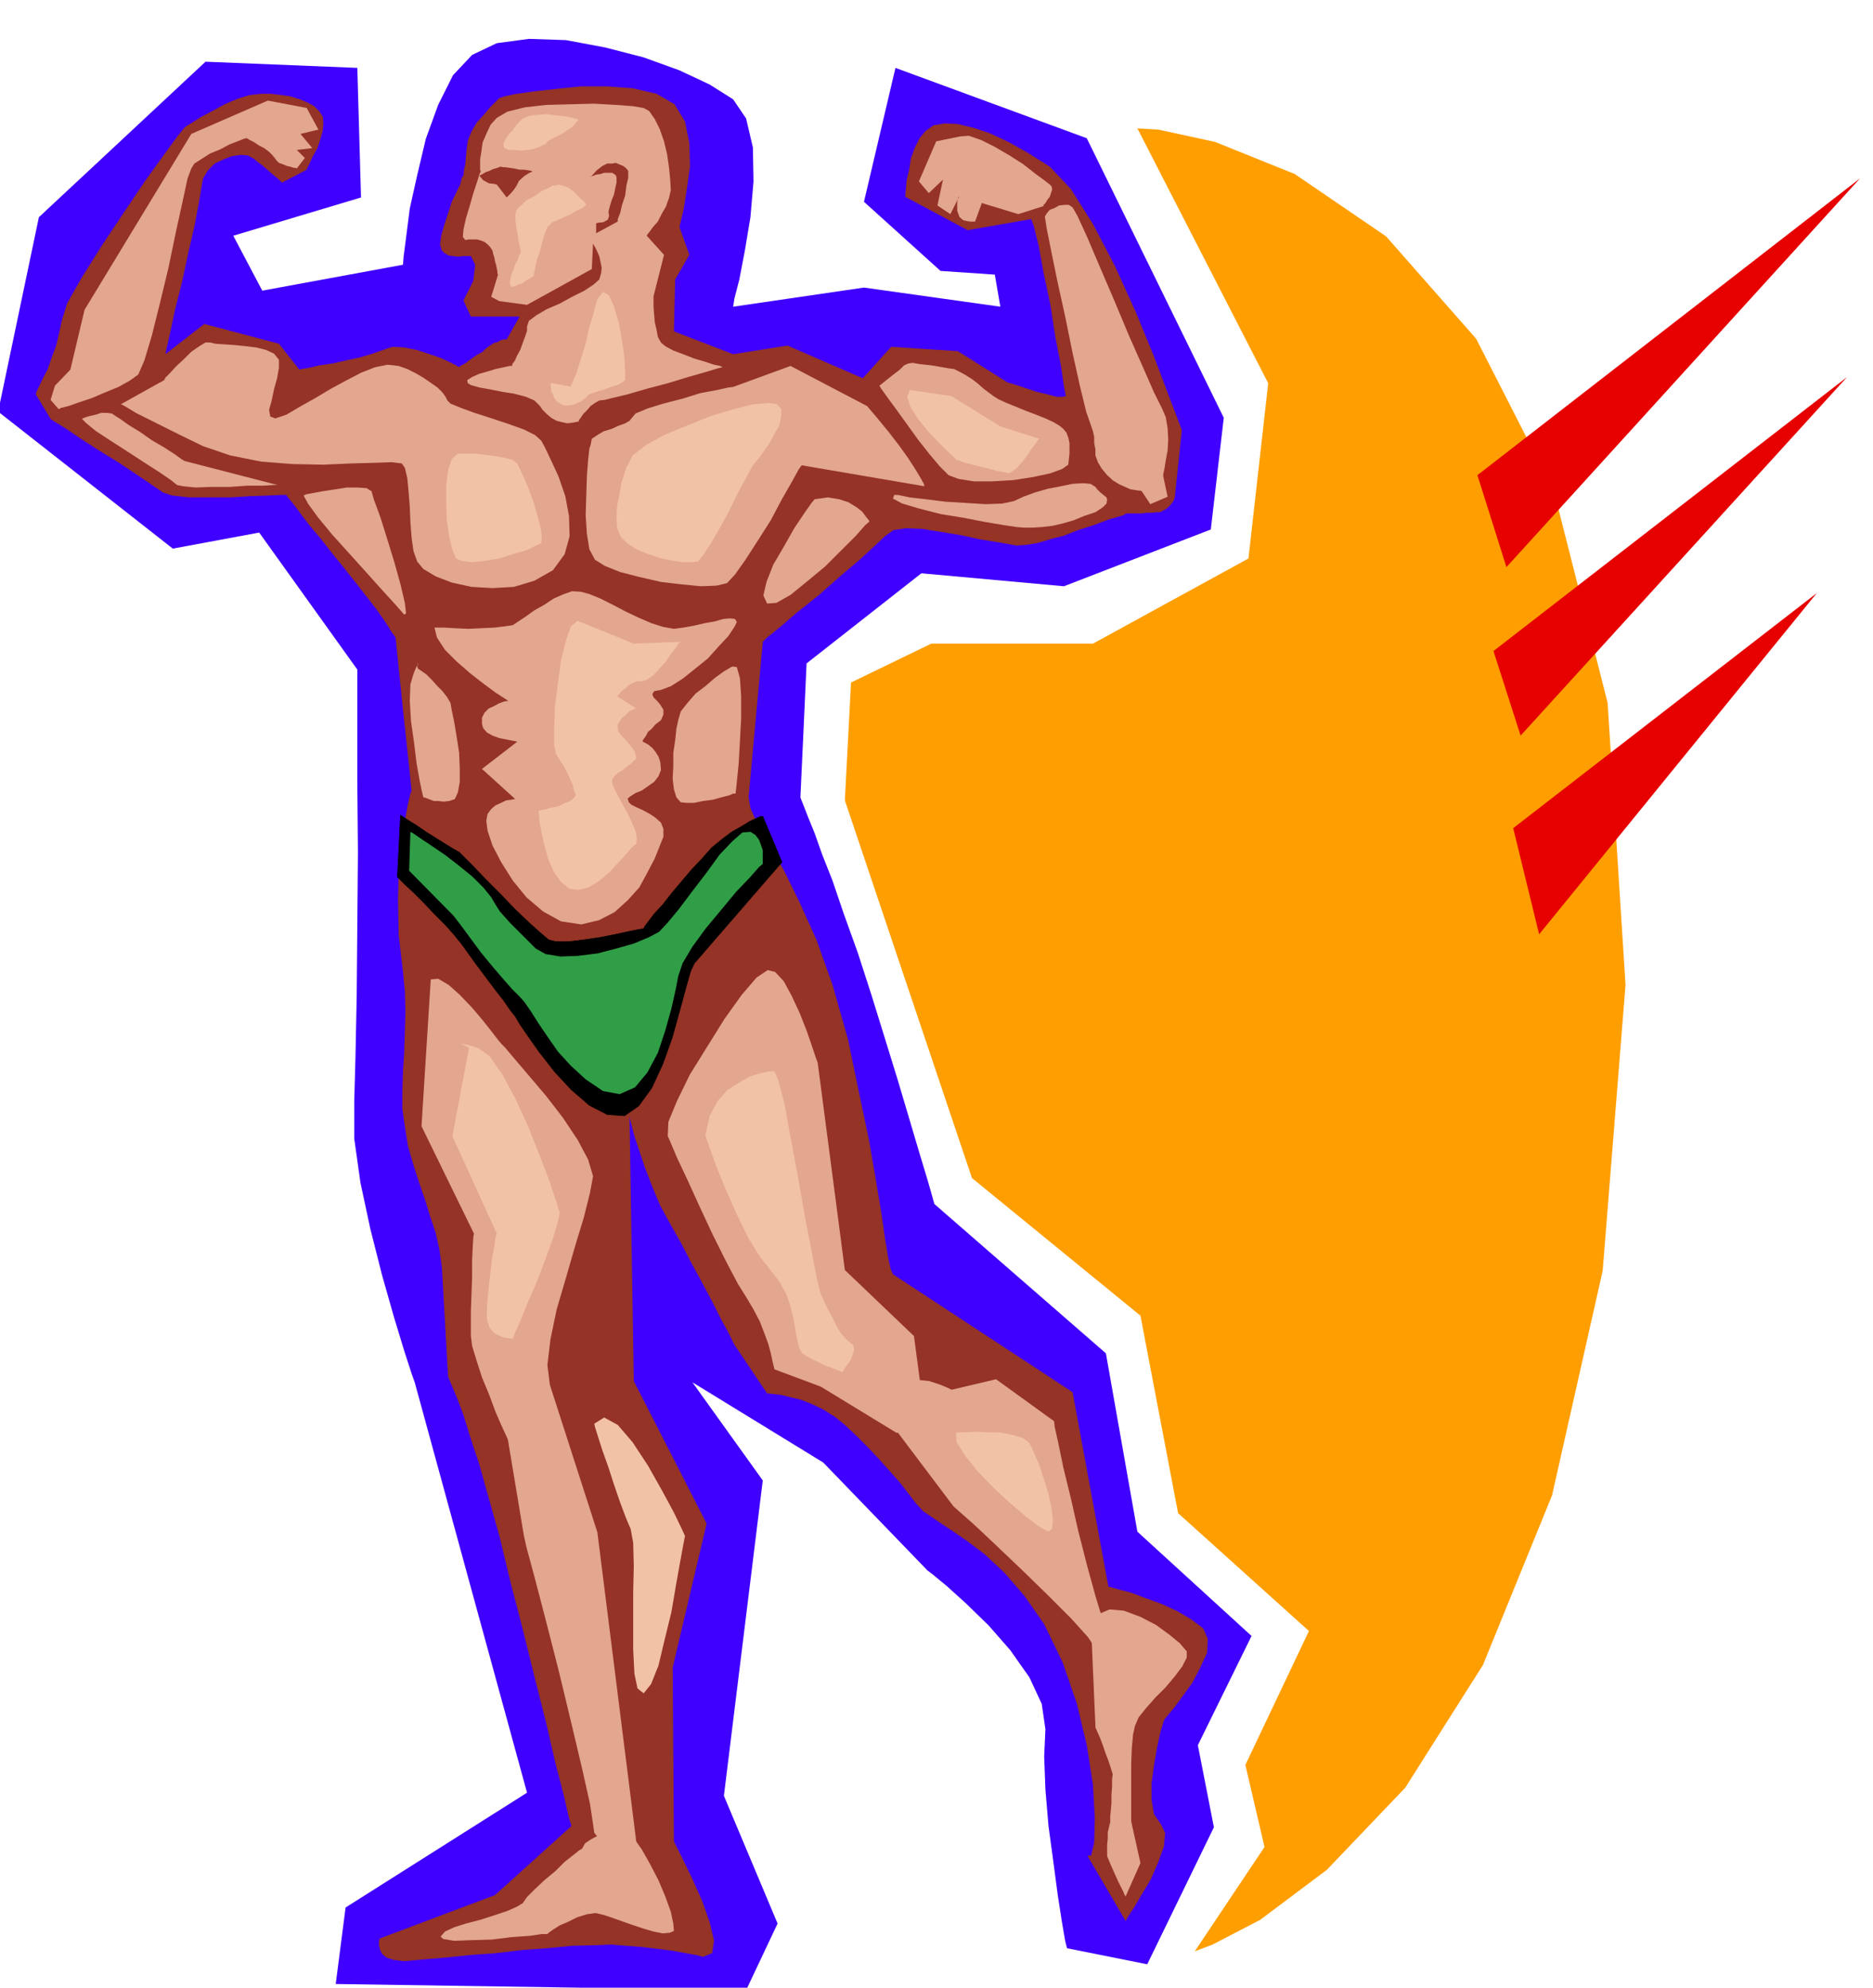 <svg xmlns="http://www.w3.org/2000/svg" fill-rule="evenodd" height="520.396" preserveAspectRatio="none" stroke-linecap="round" viewBox="0 0 3035 3221" width="490.455"><style>.pen1{stroke:none}.brush3{fill:#943326}.brush5{fill:#e3a68f}.brush8{fill:#f2c2a6}</style><path class="pen1" style="fill:#ff9e00" d="m1843 208 212 413-32 284-252 138h-262l-130 63-10 191 206 612 273 223 61 320 212 191-103 217 31 133-113 169 29-11 77-40 108-81 127-133 126-199 112-275 82-364 37-463-29-457-87-343-126-247-146-166-148-101-129-52-92-20-34-2z"/><path class="pen1" style="fill:#4000ff" d="m579 110-246-10L63 352-3 667l283 222 140-26 159 222v183l1 113-1 118-1 115-2 99-2 72v60l10 71 16 75 19 75 19 67 17 56 12 37 5 14 182 665-294 186-16 124 665 10 51-108-87-207 63-511-114-159 212 130 169 175 8 6 23 19 31 28 37 36 35 40 31 44 20 43 6 41-2 44 2 54 5 59 8 59 7 53 7 45 5 29 3 12 130 26 108-222-26-133 87-177-185-169-51-289-278-242-3-11-8-28-13-43-16-54-19-64-21-68-22-71-22-68-23-64-18-53-17-43-12-34-11-27-7-18-4-10-1-3 10-217 186-146 231 21 238-92 21-181-222-453-310-114-51 217 124 112 88 6 9 52-221-31-212 31 2-13 8-31 9-47 9-54 5-58-1-55-11-47-21-31-38-24-49-23-58-21-62-16-64-12-60-2-52 7-40 19-31 33-24 48-20 55-14 59-12 54-6 47-4 31-1 13-228 42-47-89 207-62-6-210z"/><path class="pen1 brush3" d="m812 158-3 1-6 6-9 9-10 12-11 12-9 15-6 15-2 15-1 11-1 12-2 9-1 9-3 5-1 5-1 3v2l-2 3-5 11-7 14-6 19-6 18-5 18-2 14 3 10 4 4 7 4 7 1 9 1 7-1h13l7 14-3 26-16 32 12 26h79l-21 37h-4l-5 1-5 3-7 2-6 4-7 5-6 6-8 4-7 5-6 4-5 4-9 5-2 2-5-3-10-5-15-7-18-6-21-7-20-4-19-1-15 5-17 6-20 6-23 5-22 5-21 3-17 4-12 2-4 1-33-42-121-32-63 49 2-10 6-26 8-38 11-43 10-47 10-43 7-37 4-24 3-17 8-13 11-11 15-7 13-5 14-2 12 1 9 5 6 5 8 6 7 6 8 7 6 5 6 5 3 3 2 2 40-21 1-3 4-8 5-11 7-12 5-15 4-14 1-13-1-10-6-9-8-8-11-6-12-5-16-5-15-2-16-2h-15l-19 2-20 6-21 9-20 11-19 10-14 9-10 6-3 3-9 11-22 30-31 43-35 52-36 54-32 51-24 42-9 29-4 19-5 21-7 19-7 20-8 15-6 13-4 8-1 4 24 40 6 4 18 11 25 17 31 20 31 19 30 20 25 17 16 11 15 5 27 3h68l33-2 29-1 20-1h8l1 2 5 6 8 10 11 15 13 17 17 20 18 23 21 26 19 24 18 23 14 18 12 17 8 12 6 10 4 5 2 3 10 98 16 150-2 5-4 17-5 27-5 36-5 43-1 50 1 56 7 60 3 31 1 33-1 33-1 33-2 31-1 32v29l4 28 5 32 9 31 9 28 10 29 8 26 9 27 6 27 4 28 10 177 1 3 5 12 8 19 11 29 11 36 15 45 15 54 18 64 17 71 20 77 19 77 19 75 15 65 14 54 8 35 4 13-124 112-186 70-1 1-1 4v6l2 8 3 6 7 6 12 4 17 2 33-3 36-3 38-4 42-3 41-5 42-3 41-4 42-1 20-1 24 2 26 2 26 3 23 3 22 4 17 3 11 3 15-6 3-20-7-30-12-34-16-36-15-31-11-22-4-8-2-282 55-233-118-231-7-432v4l3 12 5 19 8 24 9 27 12 31 13 31 17 31 17 30 17 33 17 31 17 32 13 26 12 22 7 14 3 6 53 79h2l8 1 11 1 16 4 17 4 18 7 19 9 19 12 16 13 18 17 18 18 19 20 16 18 17 19 14 18 13 17 12 13 19 13 24 16 28 19 29 22 32 30 32 37 32 46 30 62 23 67 16 67 10 64 3 53-1 41-5 21h-6l62 106 3-6 10-15 13-22 15-25 12-28 9-25 2-22-7-14-11-16-4-23v-28l4-29 5-29 5-23 5-17 2-5 4-5 11-13 14-19 16-22 13-25 11-24 1-22-7-17-20-15-22-13-26-12-25-9-24-9-19-5-14-4-4-1-58-315-291-191-4-9-4-19-5-30-6-42-9-54-11-64-16-76-18-87-25-88-26-73-28-62-25-51-24-42-18-32-12-26-3-18 23-252 7-7 20-16 29-25 34-27 34-30 33-28 26-24 16-15 13-9 20-3 26 1 31 5 31 5 32 7 31 5 28 5 15-1 19-3 20-6 23-6 23-9 25-8 24-9 24-7 5-3h25l8-1h9l7-1h6l9-5 6-5 4-5 3-4 2-7v-2l11-105-6-16-16-42-23-61-29-71-34-75-36-69-36-57-34-36-35-22-32-18-30-14-27-9-25-6-21-1-18 3-13 9-10 12-8 16-6 17-3 19-4 16-1 14-1 9v4l101 54 103-18 4 11 8 32 8 44 11 52 8 52 9 46 5 34 3 16-5 1h-10l-15-4-17-4-18-6-15-5-10-3-4-1-81-51-108-7-46 51-122-53-88 14-96-37 2-84 23-40-16-45 2-9 5-21 5-32 5-36-1-38-7-35-17-28-29-17-39-9-41-3h-43l-39 4-36 4-29 4-19 4-6 2z"/><path style="fill:#000;stroke:#000;stroke-width:1;stroke-linejoin:round" d="m649 1321-5 100 3 3 9 9 14 13 17 17 17 18 18 18 15 17 12 15 10 14 13 18 15 20 15 20 14 18 11 16 8 10 3 5 4 7 13 19 19 27 25 32 27 29 29 25 29 15 28 2 23-16 21-29 18-39 15-42 12-43 10-37 8-28 6-13 142-164-31-74h-3l-7 3-11 5-13 8-16 9-16 12-17 14-15 17-17 18-17 20-16 19-14 18-14 15-9 12-6 8-2 4-7 1-15 3-23 5-25 5-27 4-25 3h-20l-12-3-13-11-19-17-23-22-23-24-24-24-20-21-16-16-7-7-9-5-13-8-16-10-16-10-16-11-13-8-9-6-3-2z"/><path class="pen1 brush5" d="M938 683v-2l3-4 4-6 6-6 6-7 7-5 7-4 9-1 12-3 25-6 31-9 34-9 33-10 28-8 20-6 8-2-4-2-10-2-15-5-17-5-18-7-16-6-13-7-7-6-5-9-2-11-3-13-1-12-1-12v-18l17-67-28-31 1-2 4-5 5-7 8-9 6-12 7-12 5-14 3-13-1-17-2-20-3-21-5-21-7-20-8-16-9-13-9-5-18-3-27-2-36-2-38 1-39 1-35 4-28 7-17 10-10 11-7 15-6 14-2 15-2 12v17l1 3-2 4-4 13-6 18-6 21-6 20-4 18-1 12 4 5 6-1h13l7 2 5 2 5 4 4 4 4 6 1 5 2 6 1 6 2 7 1 5 1 5v3l1 2-11 36 13 7 45 6 105-58 2-42v1l3 5 3 6 4 9 2 9 2 10-1 9-3 10-9 8-15 10-20 10-20 11-21 9-17 10-12 9-3 9v7l-3 9-4 11-4 11-5 9-4 9-4 5v3h-4l-9 2-14 3-13 4-14 4-11 5-8 5 1 5 5 3 14 4 17 3 20 4 19 3 19 5 14 6 9 9 4 6 7 7 7 6 9 5 8 2 9 2 9-1 10-2zm-672-67 2-4 7-7 10-11 13-12 12-12 13-9 10-6h8l8 2 14 1 16 1 19 2 17 2 16 4 13 6 8 10v13l-3 17-5 18-4 19-4 14 2 11 8 3 18-6 22-13 25-14 25-15 26-14 23-12 23-9 20-4 18 2 14 5 14 7 12 7 13 9 10 7 8 8 5 7 3 6 5 5 17 7 22 8 28 9 27 9 25 9 18 9 10 9 6 11 10 21 12 26 11 32 6 32 1 33-8 29-19 26-30 17-33 10-35 2-34-2-32-7-26-10-20-12-10-12-6-17-3-21-2-26-1-25-2-25-2-21-4-17-5-7-16-2-28 1-38 1-45 2-50-1-51-4-50-10-44-15-39-19-30-15-24-12-16-8-13-8-7-4-4-2 70-39zm691 105-2 6-2 18-2 26-1 32-1 32 2 30 4 25 9 17 16 10 25 10 31 8 35 8 34 4 31 3 25-1 17-4 13-14 17-24 20-31 21-33 18-34 16-28 11-20 5-7 199 34-1-4-5-9-9-15-11-17-15-21-17-22-18-22-17-20-124-65-93 34-8 1-18 4-27 5-29 9-31 8-26 8-19 8-6 7-4 5-7 4-11 4-11 5-13 4-10 6-9 6-2 10z"/><path class="pen1 brush5" d="m492 803 4-2 11-2 16-3 20-3 19-3h18l14 1 8 5 4 14 10 27 11 35 12 39 10 36 7 30 2 17-3 2-14-16-21-23-26-29-28-31-28-31-23-28-16-22-7-13zm828 6-5 6-12 17-16 24-17 30-17 29-11 28-5 22 6 13 15-1 23-13 27-22 29-24 27-27 23-23 15-17 7-6-2-3-4-5-6-8-9-7-13-8-15-5-19-3-21 3zm-616 208h16l17 1 22 1 21-1 21-1 17-2 13-2 9-6 12-8 14-10 16-9 15-10 16-7 14-5 15 1 14 4 17 7 20 10 21 11 21 10 21 9 19 6 17 3 15-2 17-3 17-4 17-3 14-4 11-1 8 1 3 5-4 8-10 15-15 16-18 20-21 17-20 16-19 12-16 6-11 2-3 5 2 5 6 6 5 6 5 8v8l-4 9-9 7-6 7-6 5-3 6-5 7-1 3h1l4 2 5 3 6 5 5 6 5 8 3 9 1 13-4 10-7 9-10 7-10 7-10 4-8 5-5 4 2 6 4 4 8 4 11 5 11 6 9 6 9 8 4 10v13l-6 15-8 20-12 23-13 24-19 21-21 19-25 13-29 7-33-5-29-16-27-23-22-27-19-30-14-27-8-24-2-16 2-11 6-8 7-6 9-4 8-4 8-1 5-1h2l-54-49 57-44-3-1-6-1-10-2-10-2-11-4-9-5-6-7-2-7v-10l4-8 7-7 9-4 7-4 8-3 5-1h3l-6-4-14-9-19-14-22-17-23-20-19-19-13-20-4-16z"/><path class="pen1 brush5" d="m1187 1080-4 2-10 6-14 10-15 13-17 13-13 15-11 14-4 14-3 14-2 19-3 20v22l-1 20 2 17 4 13 7 8 9 1h13l14-3 16-2 14-4 12-3 7-3h4l2-19 3-30 2-36 2-37v-36l-2-29-5-18-7-1zm-510 3 1 1 6 4 7 5 9 9 8 9 9 9 7 9 6 10 2 12 4 19 4 24 4 26 1 25v22l-3 17-5 11-9 3-9 1-9-1h-7l-8-3-5-2-4-1-2-8-4-19-5-28-4-33-5-35-2-33 1-27 5-17 4-10 3-5v-2l1 1-2 3 1 4z"/><path class="pen1" style="fill:#309e47" d="m665 1348 4 2 13 9 18 12 22 15 22 17 22 18 17 17 13 16 7 12 7 11 8 9 9 10 8 8 10 10 10 10 13 13 16 9 24 4 28-1 32-4 31-8 28-8 24-10 17-9 14-15 19-23 21-28 23-30 21-29 21-22 16-14 13-1 8 5 6 8 3 8 3 9v22l-6 5-15 17-22 23-24 29-25 30-22 30-16 27-7 21-4 21-7 31-10 36-12 36-17 32-20 24-25 11-27-5-28-19-24-22-21-23-16-23-15-22-12-19-11-16-8-9-12-12-15-17-18-21-18-22-17-23-14-19-10-13-3-4-72-73 2-63z"/><path class="pen1 brush5" d="M310 217 137 502l-23 97-25 26-7 23 13 15 4-2 12-3 17-6 21-7 21-9 22-9 18-10 14-10 10-23 12-40 13-52 14-58 12-58 11-50 8-37 6-16 5-8 11-7 14-9 17-7 15-8 13-5 10-4 4-1h1l5 3 6 3 9 6 8 4 8 6 5 5 5 6 2 3 4 4 6 2 7 3 5 1 6 2h3l2 1 13-17-13-13 25-3-19-23 29-7-19-35-63-12-124 54zm1115 408 3 5 10 14 14 19 18 25 18 25 19 24 16 19 14 14 16 6 25 4h30l34-2 32-5 28-6 19-7 10-7 1-9 1-9v-17l-2-9-3-8-5-6-6-5-10-6-13-6-15-6-16-6-17-7-15-6-13-6-8-5-8-6-8-6-9-8-9-7-11-7-9-5-10-5-8-1-29-5-19-2-11-2-7 1-7 3-7 7-13 10-20 16zm24 177h6l19 4 26 3 32 4 33 2 32 2 27-1 19-4 15-7 19-7 21-6 21-4 19-4 17-1 12 1 8 5 3 4 5 5 5 4 5 4 1 4-1 6-6 6-12 8-18 6-17 7-17 5-17 4-17 2-15 1h-15l-12-1-20-3-30-5-36-7-37-6-35-9-27-8-15-8 2-6zm245-445 2 13 7 35 10 49 13 59 12 59 12 54 10 41 8 23 3 9 2 9v10l2 10v10l4 11 6 10 9 11 10 9 10 6 9 4 9 4 7 1 6 1h3l2 1 14 21 28-12-7-33v-4l2-9 2-13 3-16 1-18-1-18-3-18-6-14-13-26-18-41-23-52-23-55-24-56-20-47-16-35-8-14-6-4h-7l-9 1-7 4-8 3-5 6-3 5 1 6zM133 679l1-1 5-2 7-2 9-2 9-3h9l8 1 6 4 8 5 14 10 18 11 20 14 19 11 17 11 11 8 5 3 151 39h-7l-17 1h-25l-28 2h-30l-26 1-20-2-10-2-10-8-19-13-25-16-26-17-28-18-23-15-16-13-7-7z"/><path class="pen1" d="m2394 770 620-481-573 630-47-149zm26 285 573-444-529 581-44-137zm32 287 492-381-450 553-42-172z" style="fill:#e60000"/><path class="pen1 brush8" d="m1017 754-2 3-3 10-5 15-3 18-4 19-1 20 1 17 6 14 10 10 15 10 17 7 20 7 19 4 18 3h15l11-1 8-10 12-18 14-24 15-27 14-29 14-26 12-22 10-12 8-11 9-13 8-15 8-14 3-15v-11l-7-8-13-2-25 2-32 8-37 11-37 15-37 15-31 17-22 17-8 16zm-275-19h27l17 2 16 2 16 3 12 3 8 6 4 8 7 15 8 19 8 22 6 21 5 19 2 15-1 10-10 5-15 7-21 6-22 7-24 4-20 2-17-2-9-4-6-14-5-21-4-26-1-28v-29l3-25 6-18 10-9z"/><path class="pen1 brush5" d="m1556 221-39 8-28 65 16 19 23-22-9 42 21 14 14-28h-1l-1 4-1 5v13l2 6 2 5 6 5 5 1 5 1h9l11-30 59 18 41-13v-2l3-3 3-5 4-5 2-6 2-6-1-5-3-3-9-7-15-11-19-15-22-14-24-14-22-11-20-7-14 1z"/><path class="pen1 brush3" d="m777 285 1-1 4-2 5-3 6-2 6-3 7-2 5-2 5 1h3l7 1 7 1 9 2h7l7 1 5 1 2 1-5 2-8 5-9 8-4 8-4 6-5 6-5 5-2 2-16-21-4-1-9-1-9-5-6-7zm180 2v-1l4-1 5-2 7-1 6-2h13l6 4 1 4v8l-2 9-2 10-4 10-3 10-2 8 1 7-2 6-7 4-9 1-3 1v16l35-19v-4l4-10 3-13 5-15 2-16 3-13v-11l-3-4-5-4-5-2-7-3-6 1h-8l-8 4-9 7-10 11z"/><path class="pen1 brush8" d="M898 301h-3l-7 4-11 5-11 8-12 6-10 9-7 7-2 8v6l1 9 1 8 2 10 1 8 2 9 1 6 1 6-3 4-2 7-4 7-3 9-3 7-2 8-1 6 2 6 1 1 5-1 6-3 7-2 6-5 6-3 4-3h2v-4l2-9 3-14 5-14 4-16 4-13 4-10 4-4 4-4 8-3 11-5 11-5 10-6 9-4 5-4 1-2-4-5-5-4-6-6-6-6-8-6-8-3-8-2-7 2zm-49-110-2 1-4 4-6 6-6 9-7 7-5 8-3 6v6l2 2 6 3h8l12 1 11-1 11-2 10-4 8-4 5-5 7-4 8-4 8-4 7-5 8-5 5-6 6-6-6-2-8-2-11-2-12-1-14-2-14 1-13 1-11 4zm119 294-2 6-4 16-7 23-6 27-8 25-7 23-7 16-3 6-5-2h-5l-5-2h-4l-9-2h-3l-1 2 1 7v3l3 6 2 6 5 6 5 3 6 3h7l8-1 6-3 6-2 5-4 4-3 3-4 7-3 9-3 11-3 10-4 10-3 8-4 5-4v-13l-1-22-4-28-5-29-8-27-8-18-10-6-9 12zm-32 521 91 37 76-3-3 2-5 8-8 10-8 12-10 11-10 11-10 7-8 3h-9l-7 3-7 4-5 5-6 4-3 4-3 3v2l30 19h-2l-4 2-6 3-5 6-6 4-4 6-3 5v6l1 5 4 6 6 6 6 7 5 6 5 7 2 6 1 6-4 4-5 5-7 5-6 5-7 4-6 5-4 6v6l3 8 6 12 7 13 9 16 7 15 6 14 2 11-1 9-8 7-10 12-13 14-14 15-16 13-16 10-17 4-15-2-14-12-11-16-9-21-6-22-5-22-3-17-1-12v-4l2-1 7-1 10-3 12-2 10-5 10-4 6-5 3-5-3-8-2-8-4-9-4-9-5-10-5-8-6-9-3-5-3-15v-26l1-35 5-38 5-38 8-32 8-23 11-9zm538-374 68 10 79 49 63 20-2 2-4 6-7 9-7 11-8 10-8 9-8 6-5 3-9-2-11-2-14-4-14-3-15-4-11-3-8-3h-2l-5-5-11-10-16-16-16-17-16-20-12-19-5-16 4-11z"/><path class="pen1 brush5" d="m1082 1841 4 9 11 26 17 36 20 44 21 45 22 44 19 36 15 24 10 17 10 19 7 18 7 19 4 15 3 14 2 8 1 4 75 28 123 75 47-14-19-143-112-107-44-336-3-8-6-18-9-26-11-28-13-28-13-24-14-15-12-3-18 12-24 28-28 39-28 45-28 45-21 43-14 34-1 23zm-384-254-15 238 85 174-1 5-1 16-1 22v28l-1 27-1 28v40l2 16 7 23 9 28 12 29 10 27 10 23 7 15 3 7 26 156 4 18 13 48 18 69 21 82 20 83 18 76 13 58 5 33 2 14 9 11 11 7 14 6 13 3 11 2h8l4 1-65-517-77-239-4-32 5-42 10-48 15-51 15-52 14-46 10-40 5-27-8-27-17-32-24-36-27-35-28-33-23-27-16-19-6-6-5-6-10-13-15-19-17-20-20-21-18-16-17-10-12 1z"/><path class="pen1 brush8" d="m963 2307 1 5 5 16 7 22 10 28 9 28 10 29 9 24 8 19 4 22 1 37-1 44v92l2 39 5 24 10 8 12-15 12-30 10-42 11-45 8-47 7-39 5-27 2-10-5-11-13-27-20-37-22-39-25-38-24-28-22-12-16 10z"/><path class="pen1 brush5" d="m1444 2307 101 134 9 8 26 23 35 33 42 40 41 40 38 38 27 30 12 18 4 3 9-2 2-6 3-8-1-12-3-14-14-46-14-51-14-55-12-53-12-49-8-39-6-27-1-9-94-68-72 17-6-3-12-5-18-6-19-2-20 2-15 12-9 21 1 36zm-501 689-4 2-10 8-14 11-15 15-17 14-16 15-13 13-7 10-10 6-16 7-21 7-22 7-23 6-19 6-15 7-7 8 4 4 18 3 27-1 34-1 32-4 29-2 20-3h9l2-2 7-5 11-7 14-6 14-7 16-5 14-2 13 3 12 4 17 6 17 6 18 6 17 5 15 3 11-1 7-3-1-12-4-19-9-25-11-26-14-27-13-23-12-17-8-7-10-3h-21l-11 3-12 3-9 5-9 6-5 9z"/><path class="pen1 brush5" d="m1768 2636 7 161v2l3 7 4 9 5 13 4 12 5 13 4 12 3 10-1 8v12l-1 13v14l-1 11-1 11v10l-1 2-1 5-2 8v11l-1 9v19l3 7 2 5 4 9 4 9 5 11 4 8 4 8 2 5 2 3 24-54-14-63-1-6v-91l1-26 2-22 3-14 6-14 12-15 15-17 17-17 15-18 12-16 7-14v-10l-11-13-17-14-22-16-25-13-27-10-23-2-19 8-11 20z"/><path class="pen1 brush8" d="m1143 1839 2 7 7 20 11 30 15 36 16 36 18 37 19 31 19 24 13 17 11 20 7 20 5 21 3 18 3 16 3 12 5 9 6 4 9 5 11 5 11 6 10 3 9 4 6 2 3 2 1-2 3-5 5-7 5-7 3-9 2-7-1-7-4-3-8-7-8-9-8-13-6-13-8-14-6-13-5-11-2-7-5-21-8-42-11-57-11-63-12-64-10-55-10-38-6-14h-9l-13 3-17 5-18 10-19 12-16 18-13 24-7 31zm406 483 4-1h11l17-1 20 1h19l20 4 17 5 11 8 6 13 9 20 8 24 8 26 5 23 2 20-1 13-6 5-15-8-21-16-26-22-27-25-26-27-20-25-14-22-1-15zm-789-624-27 143 72 158-2 5-2 16-4 21-3 27-3 26-2 25v19l4 13 4 5 5 5 6 3 7 3 5 1 6 1h3l2 1 3-9 9-20 12-30 15-34 14-37 12-33 8-27 3-15-6-19-11-33-16-42-18-45-21-46-21-39-21-30-19-13-16-5-8-1-3-1 1 1 2 1 5 2 3 2 2 1z"/></svg>
